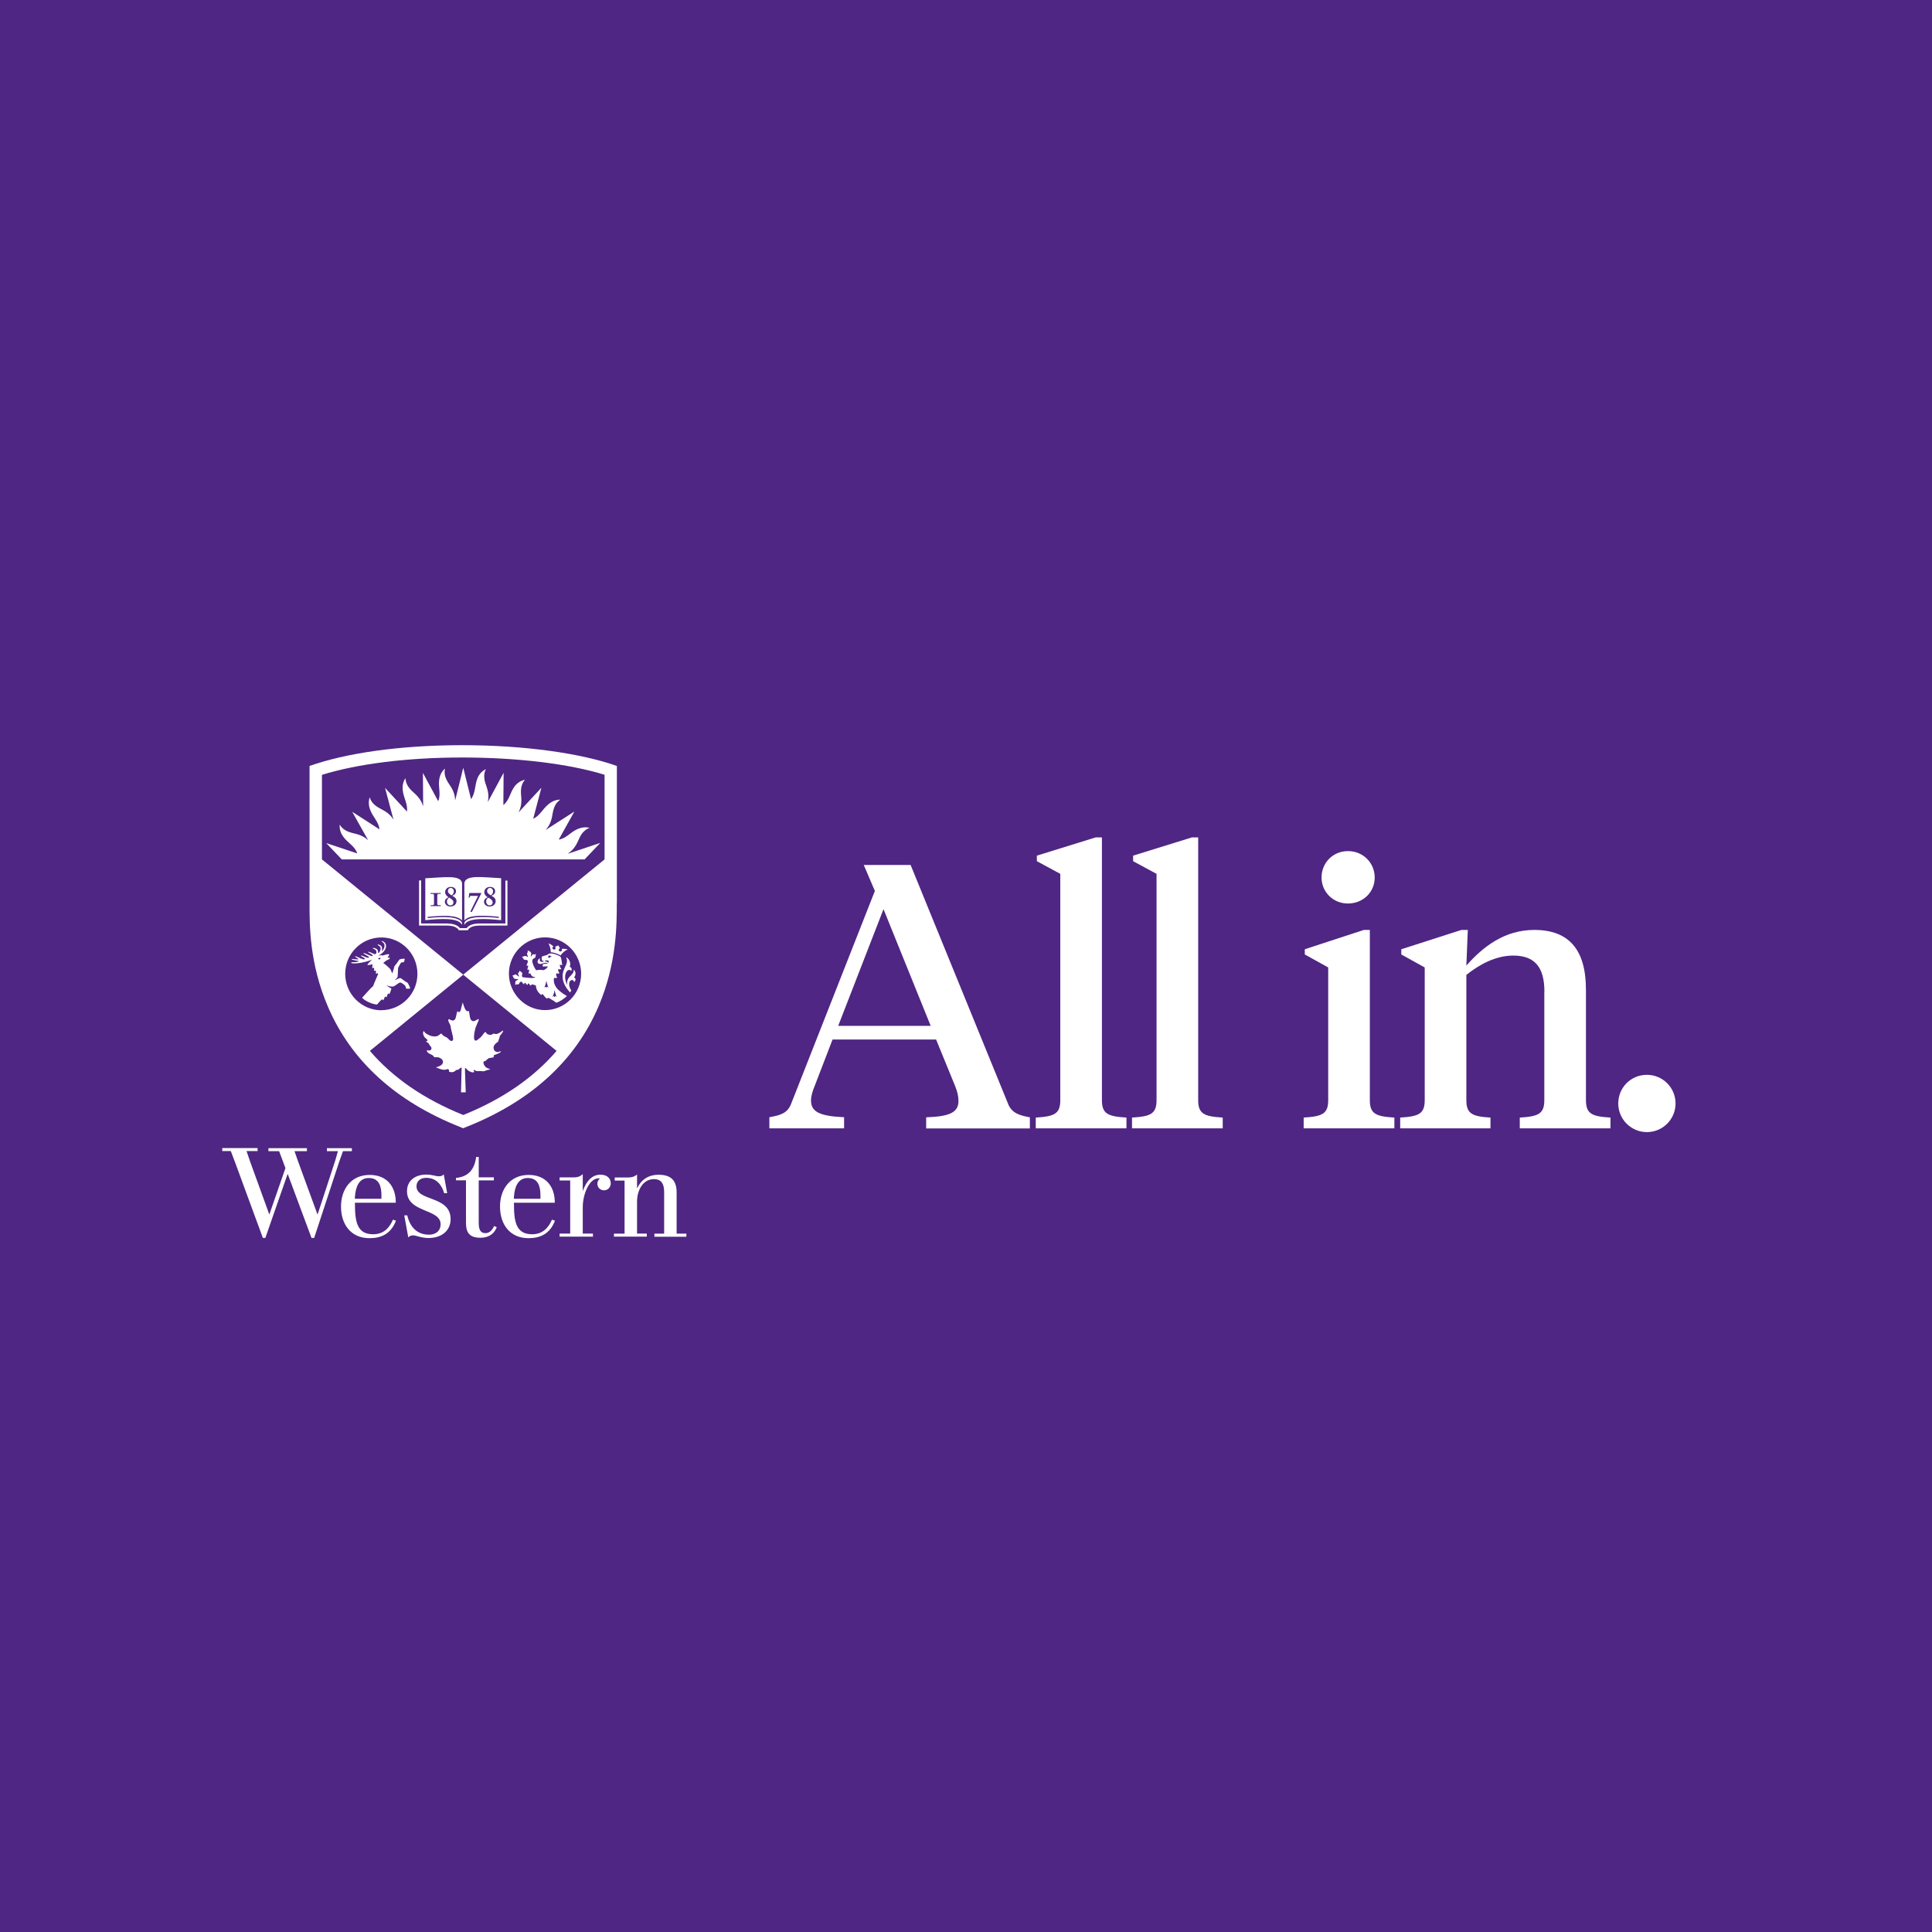 <?xml version="1.0" encoding="UTF-8"?>
<svg id="Layer_1" data-name="Layer 1" xmlns="http://www.w3.org/2000/svg" viewBox="0 0 226 226">
  <defs>
    <style>
      .cls-1 {
        fill: #fff;
      }

      .cls-2 {
        fill: #4f2683;
      }
    </style>
  </defs>
  <rect class="cls-2" y="0" width="226" height="226"/>
  <g>
    <path class="cls-1" d="M51.91,137.37c-.13.15-.31.23-.53.23-.48,0-.78-.2-1.52-.2-1.27,0-2.25.69-2.25,1.94,0,2.56,3.93,2.02,3.93,3.86,0,.83-.61,1.23-1.36,1.23-1.41,0-2.23-.92-2.54-2.26h-.35l.47,2.58c.15-.18.35-.24.55-.24.41,0,.92.31,1.83.31,1.47,0,2.57-.82,2.57-2.21,0-2.78-3.99-2.05-3.99-3.84,0-.57.41-.99,1.14-.99,1.17,0,1.82.82,2.1,1.8h.35l-.4-2.2h0ZM71.82,144.3v.36h3.84v-.36h-1.14v-3.74c0-1.34.69-2.63,1.99-2.63.73,0,1.18.41,1.18,1.5v4.88h-1.14v.36h3.74v-.36h-1.14v-4.83c0-1.44-.71-2.06-2.11-2.06-1.18,0-2.04.58-2.49,1.55h-.03v-1.58c-.19.16-.46.35-1.09.35h-1.52v.36h1.15v6.21h-1.24ZM57.8,143.42c-.19.42-.49.83-1.02.83s-.78-.34-.78-1.19v-4.98h1.77v-.36h-1.77v-2.38h-.3c-.2,1.53-.97,2.32-2.36,2.45v.28h0,1.17v4.92c0,.92.18,1.8,1.68,1.8.94,0,1.52-.43,1.81-1l.11-.23-.31-.15h0ZM71.44,138.41c0-.57-.42-1-1.2-1-1.17,0-1.75,1.05-2.05,1.88h-.02v-1.94c-.23.19-.47.38-1.09.38h-1.62v.36h1.24v6.21h-1.24v.36h3.9v-.36h-1.19v-3.06c0-1.63.8-3.4,1.83-3.4.08,0,.13,0,.17.03-.18.14-.29.36-.29.6,0,.45.35.77.78.77.47,0,.79-.39.79-.83h0ZM45.97,142.67c-.41.95-1.08,1.71-2.32,1.71-1.86,0-2.13-1.41-2.13-3.58v-.11h4.78c0-1.93-1.07-3.25-3.06-3.25-2.18,0-3.35,1.68-3.35,3.7s1.1,3.7,3.34,3.7c1.38,0,2.51-.52,3.09-2.05l-.34-.11h0ZM41.53,139.91c.08-1.07.47-2.11,1.6-2.11,1.2,0,1.47.94,1.49,1.93,0,.09,0,.41,0,.5h-3.11c0-.1,0-.22.01-.32h0ZM64.57,142.67c-.41.95-1.08,1.71-2.32,1.71-1.86,0-2.13-1.41-2.13-3.58v-.11h4.78c0-1.93-1.07-3.25-3.06-3.25-2.18,0-3.35,1.68-3.35,3.7s1.1,3.7,3.34,3.7c1.38,0,2.51-.52,3.09-2.05l-.34-.11h0ZM60.13,139.91c.08-1.07.47-2.11,1.6-2.11,1.2,0,1.47.94,1.49,1.93,0,.09,0,.41,0,.5h-3.11c0-.1,0-.22.01-.32h0ZM33.64,137.34c-.63,1.82-2.6,7.47-2.6,7.47h-.29l-3.22-8.76-.53-1.4h-1v-.35h4.13v.35h-1.29l.4,1.18,2.25,6.2h.03l1.87-5.39-.74-1.98h-1.25v-.35h4.5v.35h-1.45l.4,1.15,2.28,6.23h.03l2.03-6.2.34-1.18h-1.29v-.35h2.92v.35h-1.04l-.46,1.29-2.91,8.86h-.31l-2.78-7.47h0Z"/>
    <path class="cls-1" d="M72.16,105.67v-16.07c-4.16-1.47-10.72-2.43-18.1-2.43s-13.68.95-17.85,2.43v16.07c0,2.44-.04,6.98,2.15,12.09,2.72,6.34,7.91,11.07,15.43,14.06l.39.16.39-.16c7.52-2.99,12.71-7.72,15.43-14.06,2.19-5.11,2.15-9.77,2.15-12.09h0Z"/>
    <path class="cls-2" d="M54.19,114.02l10.92,8.91c-2.7,3.15-6.35,5.66-10.92,7.5-4.57-1.84-8.22-4.35-10.92-7.5l10.92-8.91h0ZM70.72,100.54v-9.91c-4.15-1.29-10.27-2.02-16.65-2.02s-12.23.73-16.41,2.03v9.89h0s16.53,13.48,16.53,13.48l16.53-13.48h0ZM54.66,108.82h-1s-.03-.07-.03-.07c0,0-.25-.48-1.34-.48h-3.27v-5.28h.24v5.04h3.03c1.01,0,1.39.38,1.51.54h.79c.11-.16.48-.54,1.49-.54h3.04v-5.02h.24v5.26h-3.28c-1.08,0-1.31.47-1.31.47l-.03.07h-.08ZM54.05,107.92v.26c-.46-.86-2.53-.72-4.3-.54v-4.9c2.22-.11,4.1-.42,4.3.54v4.4c-.56-.67-2.26-.6-4.02-.43v.14c1.75-.17,3.6-.23,4.02.54h0ZM58.62,102.74v4.9c-1.77-.18-3.84-.32-4.3.54v-.26c.41-.77,2.27-.71,4.03-.54v-.14c-1.78-.17-3.48-.25-4.03.43v-4.4c.2-.96,2.09-.65,4.3-.54h0ZM68.41,100.53h-28.43l-1.82-1.91,3.63,1.21c-.3-.9-1.13-1.22-1.66-1.99-.32-.46-.43-.91-.39-1.38.1.17.27.4.55.59.26.18.61.32,1.09.43.86.19,1.3.46,1.68.8l-1.86-3.32,3.2,2.06c-.13-.95-.79-1.44-1.11-2.32-.19-.52-.19-.99-.04-1.44.05.19.16.45.38.7.21.24.52.46.95.68.81.41,1.17.79,1.45,1.24l-.99-3.72,2.57,2.78c.1-.93-.4-1.58-.5-2.51-.06-.56.06-1.01.32-1.41,0,.19.05.48.2.78.14.28.38.58.75.9.71.62.95,1.09,1.12,1.62l-.03-3.91,1.79,3.31c.35-.84-.02-1.61.12-2.53.08-.55.32-.97.67-1.29-.04.19-.07.48,0,.8.07.31.23.66.51,1.06.55.79.66,1.31.68,1.88h0s.95-3.83.95-3.83l.91,3.67c.55-.76.41-1.62.77-2.48.22-.51.55-.82.97-1.04-.09.17-.19.44-.2.78-.01.32.06.69.23,1.15.32.88.3,1.41.19,1.94l1.85-3.43-.03,3.77c.72-.56.77-1.46,1.33-2.2.34-.44.75-.65,1.21-.77-.13.14-.29.38-.39.7-.09.3-.12.68-.07,1.17.1.95-.06,1.47-.31,1.97h0s2.68-2.89,2.68-2.89l-.96,3.63c.81-.38,1.1-1.16,1.82-1.73.44-.35.88-.51,1.35-.51-.16.11-.38.3-.55.58-.16.27-.28.63-.36,1.12-.14.94-.42,1.4-.78,1.82h.02s3.32-2.13,3.32-2.13l-1.83,3.28c.89-.13,1.32-.84,2.16-1.21.51-.23,1-.28,1.45-.16-.18.06-.44.19-.68.43-.23.22-.43.54-.62.99-.37.87-.75,1.25-1.21,1.57l.02.02,3.74-1.25-1.82,1.91h0ZM50.35,105.89h.1c.3,0,.32-.03.32-.23v-.85c0-.23-.04-.25-.23-.25h-.18v-.1c.2,0,.41.01.6.01.21,0,.41,0,.6-.01v.1h-.18c-.2,0-.23.02-.23.25v.85c0,.2.02.23.32.23h.1v.1c-.19,0-.38,0-.6,0-.17,0-.39,0-.6,0v-.1h0ZM52.46,104.95c-.23-.14-.39-.34-.39-.59,0-.22.16-.61.68-.61.41,0,.59.26.59.49s-.09.39-.43.55c.34.17.49.35.49.62,0,.36-.29.63-.72.63-.39,0-.64-.27-.64-.55,0-.31.24-.46.43-.53h0ZM53.04,105.56c0-.19-.09-.32-.49-.56-.18.09-.27.28-.27.45,0,.31.22.46.4.46.25,0,.36-.18.36-.35h0ZM52.83,104.74c.15-.12.26-.25.26-.46,0-.25-.17-.41-.36-.41-.22,0-.34.18-.34.36,0,.2.14.33.44.51h0ZM54.91,104.46h1.37l.03.03-1.12,2.2-.17-.05.9-1.84h-.92l-.08.21h-.1l.08-.55h0ZM57.04,104.95c-.23-.14-.39-.34-.39-.59,0-.22.16-.61.68-.61.41,0,.59.26.59.49s-.09.39-.43.55c.34.17.49.35.49.62,0,.36-.29.63-.72.63-.39,0-.64-.27-.64-.55,0-.31.24-.46.43-.53h0ZM57.63,105.56c0-.19-.09-.32-.49-.56-.18.09-.27.28-.27.45,0,.31.22.46.4.46.25,0,.36-.18.36-.35h0ZM57.42,104.74c.15-.12.26-.25.26-.46,0-.25-.17-.41-.36-.41-.22,0-.34.18-.34.36,0,.2.14.33.44.51h0ZM59.53,113.9c0-2.35,1.9-4.25,4.23-4.25,2.33,0,4.22,1.91,4.22,4.26,0,2.35-1.9,4.25-4.23,4.25-2.33,0-4.22-1.96-4.22-4.26h0ZM65.7,111s.04.07.04.11c0,.11-.08.19-.19.19-.1,0-.19-.08-.19-.18,0-.1.07-.18.16-.19l-.22-.34-.37.16s.06.08.07.14c0,.11-.08.19-.18.19-.11,0-.19-.08-.2-.18,0-.08.05-.15.12-.18-.11-.12-.35-.3-.58-.37.18.32.27.72.27,1.05.24-.02.89.19,1.14.37.2-.3.51-.58.84-.7-.16-.06-.48-.11-.71-.07h0ZM64.51,111.85s-.06,0-.08-.01c-.03,0-.04-.02-.04-.03,0,0-.03-.04-.1-.04-.11,0-.17.08-.17.13,0,.04,0,.08.03.11.02.03.05.04.08.04.02,0,.05,0,.07-.01h0s.07-.07.09-.11c0-.02.06-.04.12-.04.01,0,.02,0,.02-.02,0-.01,0-.02-.01-.02h0ZM63.37,111.91s-.02.08-.01.11c0,0,.02.02.02.03-.02.06-.01.14.01.26.01.07.07.09.19.09,0,.03,0,.06.01.08,0,0,0,0,0,.01-.07.02-.13.03-.19.03-.18-.01-.29-.11-.26-.29,0-.03.01-.06.03-.09,0-.02,0-.03-.01-.03-.06-.02-.24.13-.27.33-.03.2.08.31.25.32.09,0,.21,0,.34-.06.22-.09.47-.12.62.04-.12-.02-.41,0-.5.02-.13.02-.19.29-.05.3.11,0,.51-.02.53-.01-.04.17-.3.39-.55.44-.15-.06-.6-.05-.8.01-.25-.29-.44-.82-.46-1,0-.08-.01-.17.03-.25.08-.15.24-.13.32-.26.04-.07.02-.15.04-.22,0-.03.07-.14-.01-.18-.04.04-.09.08-.17.06-.05-.02-.1-.03-.15-.01-.09.04-.11.15-.17.22-.04.04-.08.02-.07-.04.02-.1.07-.2.05-.3-.02-.1-.09-.18-.2-.24-.05-.02-.1-.07-.15-.08-.05-.01-.09,0-.09.03.02.02.04.04.05.09,0,.09-.1.14-.1.23,0,.13.09.26.1.33,0,.05-.04.05-.07.04-.07-.04-.18-.1-.28-.1-.08,0-.14.06-.21.09-.03.01-.16.01-.14.07.07.01.13.06.15.13.02.05.03.09.08.13.08.06.25.04.33.06.05,0,.12.04.13.15.01.08-.02.16-.05.22-.06.11-.1.23-.07.34.03-.04.06-.06.1-.06.07,0,.09.08.04.19-.05.1-.08.21-.03.35.02-.04.06-.07.1-.07.06,0,.1.07.05.19-.04.11-.06.22,0,.33.02-.05.06-.08.1-.08.07,0,.1.07.12.13.08.2.21.3.52.3-.11.21-1.03.07-1.4.03-.08,0-.13-.03-.15-.1-.06-.15.08-.27,0-.42-.04-.08-.1-.09-.16-.14-.03-.02-.11-.13-.17-.08.02.06.02.11-.05.16-.04.04-.08.07-.09.13-.01.1.07.2.1.29.02.07-.02.09-.07.05-.09-.07-.22-.22-.35-.22-.09,0-.12.06-.19.09-.03.01-.18.03-.16.1.06.01.12.05.13.13.01.06.02.11.08.15.12.09.32.05.43.08.05,0,.05.05.01.07-.1.06-.23.1-.28.19-.04.08-.02.17-.02.25,0,.03-.05.14.03.17.04-.05.09-.09.18-.08.06,0,.1.03.16,0,.09-.05.1-.14.15-.22.03-.04.07-.08.14-.08.04,0,.08,0,.12.04.07.06.07.22.29.25-.01-.02-.02-.05-.02-.08,0-.05.03-.08.07-.08.05,0,.09.02.13.1.06.1.12.13.22.14-.01-.02-.02-.06-.02-.09,0-.05.03-.08.07-.08.03,0,.07.01.12.08.06.11.11.16.23.18-.03-.06,0-.15.08-.15s.3.07.46.14c0,.41.26.86.66,1.12-.01-.08.03-.12.08-.12.16,0,.24.38.61.55-.02-.07.02-.12.07-.12.04,0,.1.03.13.04.32.18.67.4.83.54.34-.1.89-.43,1.25-.8-.22-.07-.83-.53-1.05-.75-.38-.39-.49-.81-.49-1.11,0-.1.02-.2.04-.27.11.07.27.06.37-.03-.17-.14-.15-.41-.09-.5.1.08.27.06.36-.02-.13-.08-.21-.3-.14-.49.07.08.25.08.35,0-.14-.12-.21-.31-.17-.52.06.09.19.1.28.06-.06-.12-.06-.31-.08-.45-.02-.18-.07-.38-.13-.49-.19-.17-.78-.4-1.15-.4-.05,0-.1,0-.14.02-.1.02-.17.06-.18.08-.05.09-.19.1-.31.14-.09.02-.32.09-.41.14h0ZM63.93,114.77h-.03c-.02.25-.16.63-.25.77l.16-.13.1.13.11-.13.15.13c-.08-.14-.21-.52-.24-.77h0ZM66.75,115.98s.08-.12.08-.12c-.16-.24-.28-.5-.25-.8.02-.33.21-.42.35-.42.13,0,.22.1.22.25.11-.09.16-.2.17-.31,0-.08-.04-.22-.18-.25.26-.24.23-.72-.03-.91.04.35-.22.58-.45.81-.31.3-.35.64-.3,1-.18-.36-.27-.69-.25-1.03.03-.37.21-.76.49-.74.09,0,.18.05.21.13.13-.22.04-.46-.17-.48.21-.51-.13-1.03-.42-1.14.07.15.11.31.1.49-.03.49-.46.89-.51,1.62-.05.79.39,1.48.87,2.01,0,0,.04-.05.08-.11h0ZM64.89,115.86h-.03c-.02.25-.16.63-.25.77l.16-.13.1.13.11-.13.15.13c-.08-.15-.21-.52-.24-.77h0ZM64.15,112.64s.04-.12.04-.15c0-.03,0-.07-.03-.1-.03-.03-.11-.05-.18-.05s-.16.01-.21.04c0,.02-.02.05-.03.08.15,0,.3.04.42.17h0ZM44.6,118.17c2.33,0,4.23-1.9,4.23-4.25,0-2.35-1.88-4.26-4.22-4.26-2.33,0-4.23,1.9-4.23,4.25,0,2.35,1.89,4.26,4.22,4.27h0ZM47.34,112.15c0,.13-.06.34-.1.4-.04.01-.16.03-.25.03-.06,0-.07,0-.11.07-.1.18-.2.34-.31.56-.02.25-.02.49-.04.79,0,.1,0,.24-.06.36-.09.12-.19.2-.28.26-.02.01-.04.04.03.02.04-.01.24-.11.28-.12.14-.05.3-.21.52,0,.11.1.27.2.46.33.07.05.11.04.2.12.08.07.11.22.16.29.12.2.13.32.13.37-.07.04-.35.04-.46.01-.04-.07-.03-.17-.06-.23-.04-.1-.08-.15-.13-.18-.08-.06-.15-.13-.24-.18-.21-.12-.24-.15-.4-.07-.14.07-.37.27-.6.39-.18.09-.69,0-.83-.13.05.14.33.29.54.39-.03.07-.11.46-.26.69-.01-.05-.04-.1-.09-.1-.14,0-.12.3-.25.46,0-.05-.04-.1-.1-.1-.13,0-.12.29-.27.44-.02-.06-.05-.11-.11-.11s-.11.06-.17.11c-.18.19-.27.3-.44.49-.58-.04-1.44-.44-1.74-.8.55-.59,1.04-1.18,1.28-1.35.12-.35.46-1.08.59-1.42-.02-.03-.03-.06-.05-.1-.09.05-.19.06-.23.04.04-.09.04-.24,0-.36-.06.04-.15.06-.21.03.04-.11.05-.25,0-.35,0,0,0,0,0,0-.08.03-.15.05-.21.03.03-.13.06-.25.02-.41,0-.01,0-.02-.01-.03-.1.05-.47.12-.56.09-.05-.04.26-.36.53-.63-.25.11-.58.23-1.08.33-.28.06-.88.16-1.3.09-.07-.01-.05-.11.01-.11.22,0,.52-.01.74-.07.06-.01.15-.07-.02-.09-.18-.03-.51-.09-.67-.14-.06-.02-.03-.09.02-.09.2.02.44.06.61.06.1,0,.15,0,.07-.08-.05-.04-.19-.13-.33-.22-.03-.02-.03-.06.01-.07.11-.02.56.26.87.34.07.02.13.03.18.02.06-.01.07-.05.07-.07-.01-.07-.31-.21-.45-.31-.06-.04,0-.08.07-.07.16.05.53.24.69.26.13.02.18-.02.17-.06-.02-.09-.52-.33-.65-.42-.03-.02.01-.06.05-.06.26.03.77.38.99.34.02,0,.06-.02.05-.05-.02-.1-.44-.32-.54-.39-.05-.03,0-.07.08-.05.15.04.39.16.54.23.07.03.12.05.2.04.09-.02.17-.11.14-.31-.04-.2-.23-.28-.36-.32-.15-.04-.04-.11.09-.09.24.05.42.16.46.38,0,.03,0,.08,0,.13,0,.12.09.08.16-.02.13-.19.16-.37.14-.5-.04-.22-.35-.31-.35-.36,0-.02.02-.03.03-.04.12-.02.45.12.49.38.02.14,0,.21-.02.35,0,.03.01.05.06,0,.16-.16.29-.44.24-.69-.05-.27-.33-.37-.34-.41,0-.01.02-.03.04-.03.11-.02.42.16.48.46.05.27-.07.82-.9,1.26.35-.08.44-.07.48-.02.4-.11.65-.19.76-.16.11.17-.13.24-.13.37,0,.12.28-.08.23.11-.08.15-.19.16-.32.21-.06.04-.31.22-.44.33.4.28.81.7.83.72.02.06.12.24.23.5,0,0,0,.01,0,.01.06-.17.15-.46.19-.6.04-.12.02-.17.06-.24.03-.06.15-.17.25-.31.09-.13.23-.34.28-.41.08-.13.17-.1.32-.14.06-.02.23-.03.3-.02h0ZM44.2,112.17s.05-.05.08-.07c.06-.04.15-.06.21-.07.03.04.02.12-.03.17-.05.06-.11.03-.16,0-.04-.02-.07-.02-.08-.02-.02,0-.03-.02-.02-.03h0ZM58.49,123.14s.13-.15.09-.17c-.06-.03-.18.1-.37.1s-.39-.12-.45-.36c-.08-.28.05-.49.26-.67.07-.06.23-.15.28-.24-.01-.15.15-.4.16-.54,0-.15.16-.22.29-.43.08-.11.13-.23.07-.29-.17.14-.65.51-.94.4-.13-.05-.14-.05-.26.03-.09.07-.22.1-.37.08-.25-.04-.42-.21-.42-.33-.16-.01-.32.28-.41.4-.11.15-.24.27-.39.38-.12.1-.32.3-.47.2-.11-.07-.12-.33-.11-.47.01-.24.04-.41.07-.56.03-.13.07-.3.1-.42.05-.15.13-.32.19-.48.02-.07.2-.38.2-.5,0-.03-.02-.05-.06-.05-.08,0-.19.08-.29.14-.08.05-.17.09-.28.09-.13,0-.24-.06-.32-.21-.14-.26-.14-.82-.22-.99-.14.08-.26.04-.35-.09-.11-.15-.17-.33-.24-.51-.03-.07-.08-.27-.11-.38-.08.17-.09.35-.15.5-.03.09-.05.21-.07.31-.03.12-.13.32-.24.32-.06,0-.11-.07-.12-.11-.04,0-.07.04-.1.12-.05.13-.05.23-.08.36-.06.24-.09.57-.39.61-.13.02-.29-.08-.39-.13-.26-.12-.15.23-.08.36.07.14.18.3.2.49.04.32.1.47.17.77.04.19.11.44.12.64,0,.24-.17.38-.45.13-.08-.07-.26-.29-.42-.34-.21-.06-.43-.29-.51-.4-.05,0-.15.08-.19.11-.24.22-.49.28-.9.2-.21-.04-.28-.09-.47-.18-.15-.08-.3-.15-.4-.29-.03-.04-.05-.12-.11-.11-.06.01-.07.14-.07.19,0,.15.05.31.13.44.08.15.22.21.33.33.1.11.05.25-.11.19,0,.12.14.14.22.2.09.07.13.16.18.25.06.12.23.22.23.38,0,.12-.03.19-.13.24-.12.06-.25.05-.39-.02-.07.22.18.38.35.46.09.05.2.08.28.14.09.06.2.16.18.22.13.05.27,0,.48.03.13.02.31.11.41.2.11.09.17.2.17.34,0,.49-.84.63-.84.63.35.13.8.37,1.18.27.07-.02.19-.09.28-.04.07.04.13.15.07.25.06.07.19.09.31.09.09,0,.2-.01.29-.05.1-.05.14-.12.23-.18.08-.05.18-.03.27-.07.14-.06.21-.23.39-.24l-.07,2.9h.55c0-.29-.02-.59-.03-.88-.01-.5-.03-1-.05-1.5,0-.16-.01-.33,0-.49.16.05.23.24.36.32.16.1.54.32.72.16-.03-.06-.13-.25,0-.23.04,0,.12.06.16.09.09.05.18.06.28.05.14-.01.27-.02.43,0,.11.02.17.03.3,0,.1-.02.17-.07.26-.1.15-.06.32-.03.44-.16-.13,0-.36-.09-.41-.13-.15-.09-.26-.22-.33-.38-.07-.16-.12-.36.1-.41.12-.02.1,0,.17-.09.08-.08.21-.21.32-.25.13-.05.54-.02.59-.2-.02-.02-.05-.06-.04-.09,0-.04.04-.06.09-.08.08-.04.17-.07.26-.1.12-.04.28-.1.39-.19h0Z"/>
    <path class="cls-1" d="M98.05,120h10.82l-5.52-13.65-5.3,13.65h0ZM109.52,121.6h-12.13l-2.09,5.43c-.26.61-.43,1.22-.43,1.7,0,1.35,1.04,1.83,3.87,1.96v1.3h-8.74v-1.3c1.22-.22,2.13-.43,2.56-1.61l9.78-24.86-1.3-3.04h5.48l11.39,27.91c.43,1.13,1.35,1.39,2.56,1.61v1.3h-12.13v-1.3c2.74-.09,3.78-.57,3.78-1.91,0-.52-.13-1.09-.39-1.74l-2.22-5.43h0Z"/>
    <path class="cls-1" d="M128.9,128.69c0,1.61.7,1.91,2.87,2.04v1.26h-10.61v-1.26c2.17-.13,2.87-.43,2.87-2.04v-26.47l-2.74-1.48v-.65l6.87-2.13h.74v30.73h0Z"/>
    <path class="cls-1" d="M140.16,128.69c0,1.61.7,1.91,2.87,2.04v1.26h-10.61v-1.26c2.17-.13,2.87-.43,2.87-2.04v-26.47l-2.74-1.48v-.65l6.87-2.13h.74v30.73h0Z"/>
    <path class="cls-1" d="M154.59,102.65c0-1.69,1.3-3.09,3.09-3.09s3.13,1.39,3.13,3.09-1.35,3.04-3.13,3.04-3.09-1.39-3.09-3.04h0ZM160.24,128.69c0,1.61.7,1.91,2.87,2.04v1.26h-10.61v-1.26c2.17-.13,2.87-.43,2.87-2.04v-15.52l-2.74-1.52v-.61l6.91-2.26h.7v19.91h0Z"/>
    <path class="cls-1" d="M180.66,116c0-2.91-1.17-4.22-3.65-4.22-2.04,0-3.96,1.04-5.48,2.26v14.65c0,1.61.7,1.91,2.82,2.04v1.26h-10.56v-1.26c2.17-.13,2.87-.43,2.87-2.04v-15.52l-2.74-1.52v-.61l7.04-2.26h.74l-.17,4.17c1.96-2.22,4.48-4.17,7.95-4.17,4.04,0,6.04,2.3,6.04,7v12.91c0,1.61.7,1.91,2.87,2.04v1.26h-10.61v-1.26c2.17-.13,2.87-.43,2.87-2.04v-12.69h0Z"/>
    <path class="cls-1" d="M192.65,125.73c1.83,0,3.35,1.48,3.35,3.35s-1.52,3.35-3.35,3.35-3.35-1.48-3.35-3.35,1.48-3.35,3.35-3.35h0Z"/>
  </g>
</svg>